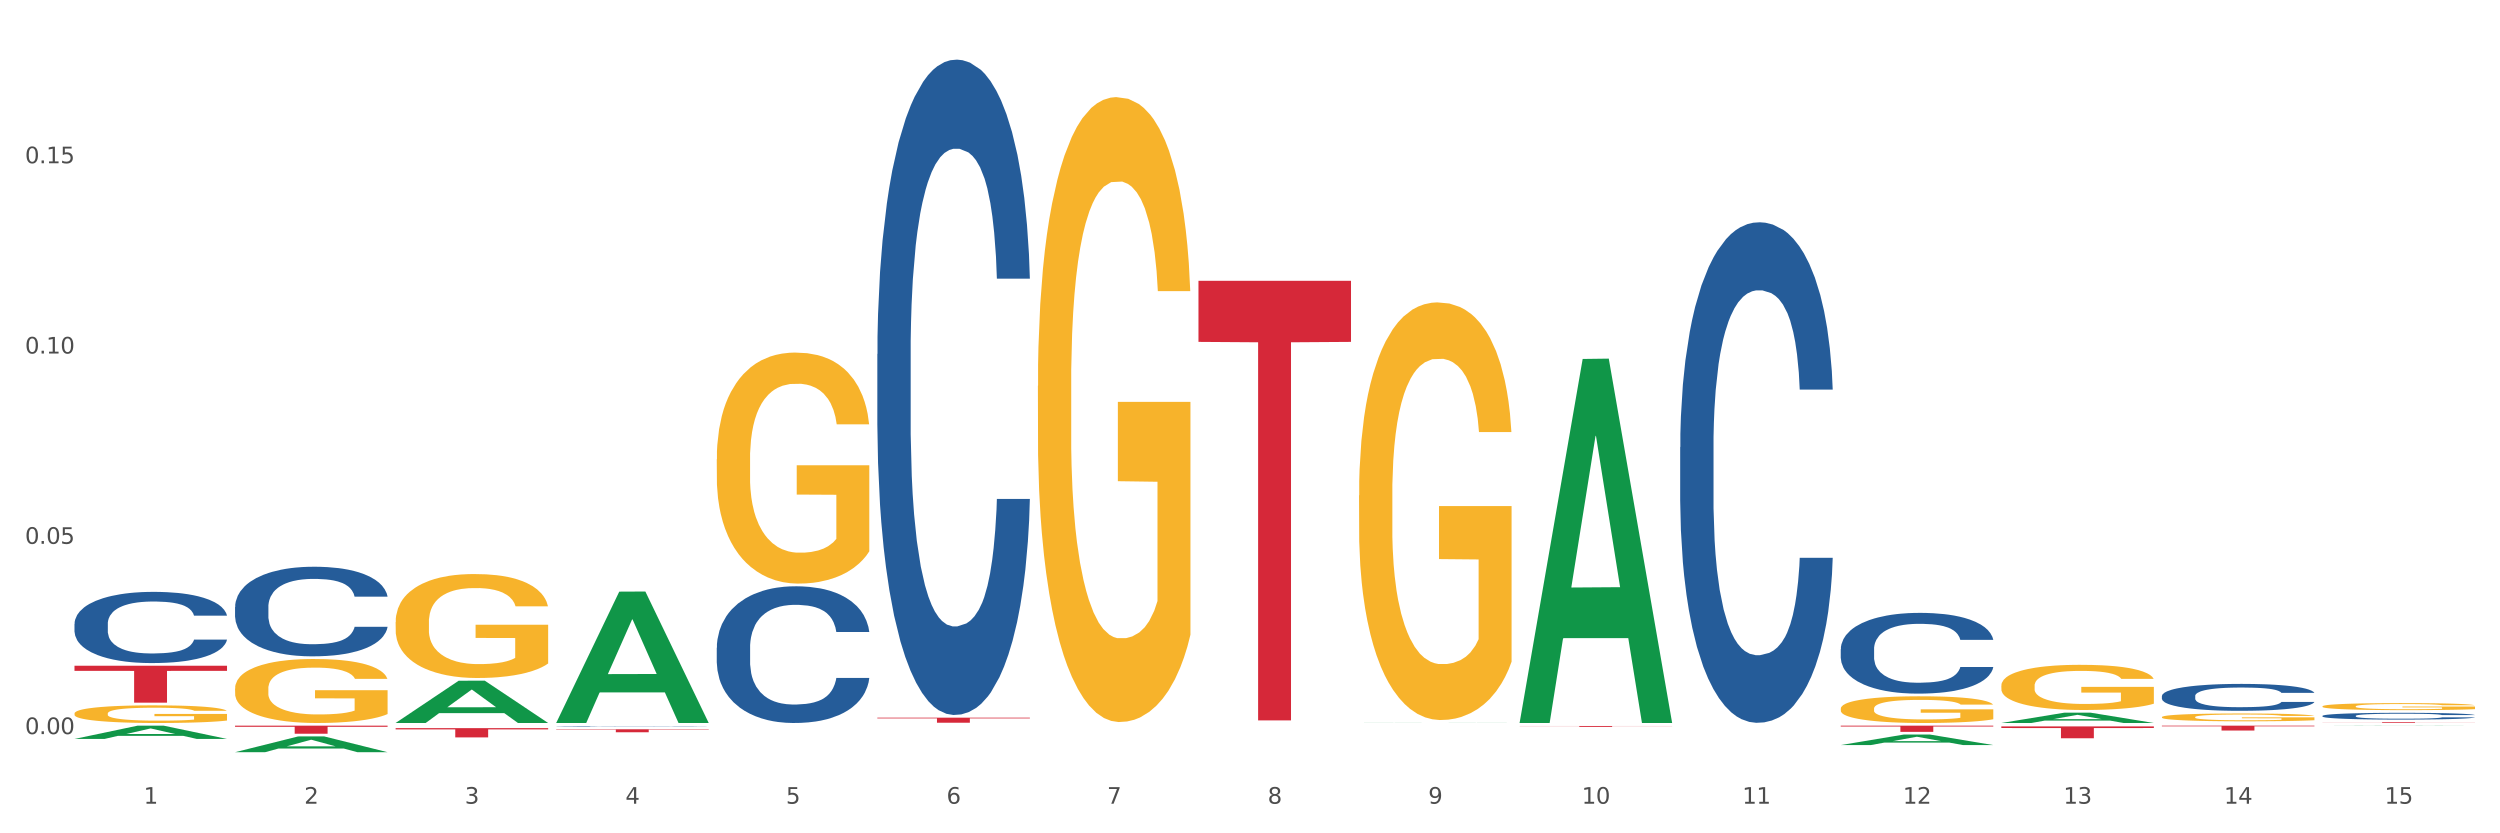 <?xml version="1.0" encoding="utf-8" standalone="no"?>
<!DOCTYPE svg PUBLIC "-//W3C//DTD SVG 1.1//EN"
  "http://www.w3.org/Graphics/SVG/1.1/DTD/svg11.dtd">
<svg xmlns:xlink="http://www.w3.org/1999/xlink" width="1080pt" height="360pt" viewBox="0 0 1080 360" xmlns="http://www.w3.org/2000/svg" version="1.1">
 <rect x="0" y="0" width="1080" height="360" fill="#333333" stroke="none"/>
 <defs>
  <style type="text/css">*{stroke-linejoin: round; stroke-linecap: butt}</style>
 </defs>
 <g id="figure_1">
  <g id="patch_1">
   <path d="M 0 360 
L 1080 360 
L 1080 0 
L 0 0 
z
" style="fill: #ffffff; stroke: #ffffff; stroke-linejoin: miter"/>
  </g>
  <g id="axes_1">
   <g id="matplotlib.axis_1">
    <g id="xtick_1">
     <g id="text_1">
      <!-- 1 -->
      <g style="fill: #4d4d4d" transform="translate(62.07 347.204) scale(0.096 -0.096)">
       <defs>
        <path id="DejaVuSans-31" d="M 794 531 
L 1825 531 
L 1825 4091 
L 703 3866 
L 703 4441 
L 1819 4666 
L 2450 4666 
L 2450 531 
L 3481 531 
L 3481 0 
L 794 0 
L 794 531 
z
" transform="scale(0.016)"/>
       </defs>
       <use xlink:href="#DejaVuSans-31"/>
      </g>
     </g>
    </g>
    <g id="xtick_2">
     <g id="text_2">
      <!-- 2 -->
      <g style="fill: #4d4d4d" transform="translate(131.436 347.204) scale(0.096 -0.096)">
       <defs>
        <path id="DejaVuSans-32" d="M 1228 531 
L 3431 531 
L 3431 0 
L 469 0 
L 469 531 
Q 828 903 1448 1529 
Q 2069 2156 2228 2338 
Q 2531 2678 2651 2914 
Q 2772 3150 2772 3378 
Q 2772 3750 2511 3984 
Q 2250 4219 1831 4219 
Q 1534 4219 1204 4116 
Q 875 4013 500 3803 
L 500 4441 
Q 881 4594 1212 4672 
Q 1544 4750 1819 4750 
Q 2544 4750 2975 4387 
Q 3406 4025 3406 3419 
Q 3406 3131 3298 2873 
Q 3191 2616 2906 2266 
Q 2828 2175 2409 1742 
Q 1991 1309 1228 531 
z
" transform="scale(0.016)"/>
       </defs>
       <use xlink:href="#DejaVuSans-32"/>
      </g>
     </g>
    </g>
    <g id="xtick_3">
     <g id="text_3">
      <!-- 3 -->
      <g style="fill: #4d4d4d" transform="translate(200.802 347.204) scale(0.096 -0.096)">
       <defs>
        <path id="DejaVuSans-33" d="M 2597 2516 
Q 3050 2419 3304 2112 
Q 3559 1806 3559 1356 
Q 3559 666 3084 287 
Q 2609 -91 1734 -91 
Q 1441 -91 1130 -33 
Q 819 25 488 141 
L 488 750 
Q 750 597 1062 519 
Q 1375 441 1716 441 
Q 2309 441 2620 675 
Q 2931 909 2931 1356 
Q 2931 1769 2642 2001 
Q 2353 2234 1838 2234 
L 1294 2234 
L 1294 2753 
L 1863 2753 
Q 2328 2753 2575 2939 
Q 2822 3125 2822 3475 
Q 2822 3834 2567 4026 
Q 2313 4219 1838 4219 
Q 1578 4219 1281 4162 
Q 984 4106 628 3988 
L 628 4550 
Q 988 4650 1302 4700 
Q 1616 4750 1894 4750 
Q 2613 4750 3031 4423 
Q 3450 4097 3450 3541 
Q 3450 3153 3228 2886 
Q 3006 2619 2597 2516 
z
" transform="scale(0.016)"/>
       </defs>
       <use xlink:href="#DejaVuSans-33"/>
      </g>
     </g>
    </g>
    <g id="xtick_4">
     <g id="text_4">
      <!-- 4 -->
      <g style="fill: #4d4d4d" transform="translate(270.169 347.204) scale(0.096 -0.096)">
       <defs>
        <path id="DejaVuSans-34" d="M 2419 4116 
L 825 1625 
L 2419 1625 
L 2419 4116 
z
M 2253 4666 
L 3047 4666 
L 3047 1625 
L 3713 1625 
L 3713 1100 
L 3047 1100 
L 3047 0 
L 2419 0 
L 2419 1100 
L 313 1100 
L 313 1709 
L 2253 4666 
z
" transform="scale(0.016)"/>
       </defs>
       <use xlink:href="#DejaVuSans-34"/>
      </g>
     </g>
    </g>
    <g id="xtick_5">
     <g id="text_5">
      <!-- 5 -->
      <g style="fill: #4d4d4d" transform="translate(339.535 347.204) scale(0.096 -0.096)">
       <defs>
        <path id="DejaVuSans-35" d="M 691 4666 
L 3169 4666 
L 3169 4134 
L 1269 4134 
L 1269 2991 
Q 1406 3038 1543 3061 
Q 1681 3084 1819 3084 
Q 2600 3084 3056 2656 
Q 3513 2228 3513 1497 
Q 3513 744 3044 326 
Q 2575 -91 1722 -91 
Q 1428 -91 1123 -41 
Q 819 9 494 109 
L 494 744 
Q 775 591 1075 516 
Q 1375 441 1709 441 
Q 2250 441 2565 725 
Q 2881 1009 2881 1497 
Q 2881 1984 2565 2268 
Q 2250 2553 1709 2553 
Q 1456 2553 1204 2497 
Q 953 2441 691 2322 
L 691 4666 
z
" transform="scale(0.016)"/>
       </defs>
       <use xlink:href="#DejaVuSans-35"/>
      </g>
     </g>
    </g>
    <g id="xtick_6">
     <g id="text_6">
      <!-- 6 -->
      <g style="fill: #4d4d4d" transform="translate(408.901 347.204) scale(0.096 -0.096)">
       <defs>
        <path id="DejaVuSans-36" d="M 2113 2584 
Q 1688 2584 1439 2293 
Q 1191 2003 1191 1497 
Q 1191 994 1439 701 
Q 1688 409 2113 409 
Q 2538 409 2786 701 
Q 3034 994 3034 1497 
Q 3034 2003 2786 2293 
Q 2538 2584 2113 2584 
z
M 3366 4563 
L 3366 3988 
Q 3128 4100 2886 4159 
Q 2644 4219 2406 4219 
Q 1781 4219 1451 3797 
Q 1122 3375 1075 2522 
Q 1259 2794 1537 2939 
Q 1816 3084 2150 3084 
Q 2853 3084 3261 2657 
Q 3669 2231 3669 1497 
Q 3669 778 3244 343 
Q 2819 -91 2113 -91 
Q 1303 -91 875 529 
Q 447 1150 447 2328 
Q 447 3434 972 4092 
Q 1497 4750 2381 4750 
Q 2619 4750 2861 4703 
Q 3103 4656 3366 4563 
z
" transform="scale(0.016)"/>
       </defs>
       <use xlink:href="#DejaVuSans-36"/>
      </g>
     </g>
    </g>
    <g id="xtick_7">
     <g id="text_7">
      <!-- 7 -->
      <g style="fill: #4d4d4d" transform="translate(478.267 347.204) scale(0.096 -0.096)">
       <defs>
        <path id="DejaVuSans-37" d="M 525 4666 
L 3525 4666 
L 3525 4397 
L 1831 0 
L 1172 0 
L 2766 4134 
L 525 4134 
L 525 4666 
z
" transform="scale(0.016)"/>
       </defs>
       <use xlink:href="#DejaVuSans-37"/>
      </g>
     </g>
    </g>
    <g id="xtick_8">
     <g id="text_8">
      <!-- 8 -->
      <g style="fill: #4d4d4d" transform="translate(547.634 347.204) scale(0.096 -0.096)">
       <defs>
        <path id="DejaVuSans-38" d="M 2034 2216 
Q 1584 2216 1326 1975 
Q 1069 1734 1069 1313 
Q 1069 891 1326 650 
Q 1584 409 2034 409 
Q 2484 409 2743 651 
Q 3003 894 3003 1313 
Q 3003 1734 2745 1975 
Q 2488 2216 2034 2216 
z
M 1403 2484 
Q 997 2584 770 2862 
Q 544 3141 544 3541 
Q 544 4100 942 4425 
Q 1341 4750 2034 4750 
Q 2731 4750 3128 4425 
Q 3525 4100 3525 3541 
Q 3525 3141 3298 2862 
Q 3072 2584 2669 2484 
Q 3125 2378 3379 2068 
Q 3634 1759 3634 1313 
Q 3634 634 3220 271 
Q 2806 -91 2034 -91 
Q 1263 -91 848 271 
Q 434 634 434 1313 
Q 434 1759 690 2068 
Q 947 2378 1403 2484 
z
M 1172 3481 
Q 1172 3119 1398 2916 
Q 1625 2713 2034 2713 
Q 2441 2713 2670 2916 
Q 2900 3119 2900 3481 
Q 2900 3844 2670 4047 
Q 2441 4250 2034 4250 
Q 1625 4250 1398 4047 
Q 1172 3844 1172 3481 
z
" transform="scale(0.016)"/>
       </defs>
       <use xlink:href="#DejaVuSans-38"/>
      </g>
     </g>
    </g>
    <g id="xtick_9">
     <g id="text_9">
      <!-- 9 -->
      <g style="fill: #4d4d4d" transform="translate(617 347.204) scale(0.096 -0.096)">
       <defs>
        <path id="DejaVuSans-39" d="M 703 97 
L 703 672 
Q 941 559 1184 500 
Q 1428 441 1663 441 
Q 2288 441 2617 861 
Q 2947 1281 2994 2138 
Q 2813 1869 2534 1725 
Q 2256 1581 1919 1581 
Q 1219 1581 811 2004 
Q 403 2428 403 3163 
Q 403 3881 828 4315 
Q 1253 4750 1959 4750 
Q 2769 4750 3195 4129 
Q 3622 3509 3622 2328 
Q 3622 1225 3098 567 
Q 2575 -91 1691 -91 
Q 1453 -91 1209 -44 
Q 966 3 703 97 
z
M 1959 2075 
Q 2384 2075 2632 2365 
Q 2881 2656 2881 3163 
Q 2881 3666 2632 3958 
Q 2384 4250 1959 4250 
Q 1534 4250 1286 3958 
Q 1038 3666 1038 3163 
Q 1038 2656 1286 2365 
Q 1534 2075 1959 2075 
z
" transform="scale(0.016)"/>
       </defs>
       <use xlink:href="#DejaVuSans-39"/>
      </g>
     </g>
    </g>
    <g id="xtick_10">
     <g id="text_10">
      <!-- 10 -->
      <g style="fill: #4d4d4d" transform="translate(683.312 347.204) scale(0.096 -0.096)">
       <defs>
        <path id="DejaVuSans-30" d="M 2034 4250 
Q 1547 4250 1301 3770 
Q 1056 3291 1056 2328 
Q 1056 1369 1301 889 
Q 1547 409 2034 409 
Q 2525 409 2770 889 
Q 3016 1369 3016 2328 
Q 3016 3291 2770 3770 
Q 2525 4250 2034 4250 
z
M 2034 4750 
Q 2819 4750 3233 4129 
Q 3647 3509 3647 2328 
Q 3647 1150 3233 529 
Q 2819 -91 2034 -91 
Q 1250 -91 836 529 
Q 422 1150 422 2328 
Q 422 3509 836 4129 
Q 1250 4750 2034 4750 
z
" transform="scale(0.016)"/>
       </defs>
       <use xlink:href="#DejaVuSans-31"/>
       <use xlink:href="#DejaVuSans-30" transform="translate(63.623 0)"/>
      </g>
     </g>
    </g>
    <g id="xtick_11">
     <g id="text_11">
      <!-- 11 -->
      <g style="fill: #4d4d4d" transform="translate(752.678 347.204) scale(0.096 -0.096)">
       <use xlink:href="#DejaVuSans-31"/>
       <use xlink:href="#DejaVuSans-31" transform="translate(63.623 0)"/>
      </g>
     </g>
    </g>
    <g id="xtick_12">
     <g id="text_12">
      <!-- 12 -->
      <g style="fill: #4d4d4d" transform="translate(822.044 347.204) scale(0.096 -0.096)">
       <use xlink:href="#DejaVuSans-31"/>
       <use xlink:href="#DejaVuSans-32" transform="translate(63.623 0)"/>
      </g>
     </g>
    </g>
    <g id="xtick_13">
     <g id="text_13">
      <!-- 13 -->
      <g style="fill: #4d4d4d" transform="translate(891.411 347.204) scale(0.096 -0.096)">
       <use xlink:href="#DejaVuSans-31"/>
       <use xlink:href="#DejaVuSans-33" transform="translate(63.623 0)"/>
      </g>
     </g>
    </g>
    <g id="xtick_14">
     <g id="text_14">
      <!-- 14 -->
      <g style="fill: #4d4d4d" transform="translate(960.777 347.204) scale(0.096 -0.096)">
       <use xlink:href="#DejaVuSans-31"/>
       <use xlink:href="#DejaVuSans-34" transform="translate(63.623 0)"/>
      </g>
     </g>
    </g>
    <g id="xtick_15">
     <g id="text_15">
      <!-- 15 -->
      <g style="fill: #4d4d4d" transform="translate(1030.143 347.204) scale(0.096 -0.096)">
       <use xlink:href="#DejaVuSans-31"/>
       <use xlink:href="#DejaVuSans-35" transform="translate(63.623 0)"/>
      </g>
     </g>
    </g>
    <g id="xtick_16"/>
    <g id="xtick_17"/>
    <g id="xtick_18"/>
    <g id="xtick_19"/>
    <g id="xtick_20"/>
    <g id="xtick_21"/>
    <g id="xtick_22"/>
    <g id="xtick_23"/>
    <g id="xtick_24"/>
    <g id="xtick_25"/>
    <g id="xtick_26"/>
    <g id="xtick_27"/>
    <g id="xtick_28"/>
    <g id="xtick_29"/>
   </g>
   <g id="matplotlib.axis_2">
    <g id="ytick_1">
     <g id="text_16">
      <!-- 0.00 -->
      <g style="fill: #4d4d4d" transform="translate(10.8 317.134) scale(0.096 -0.096)">
       <defs>
        <path id="DejaVuSans-2e" d="M 684 794 
L 1344 794 
L 1344 0 
L 684 0 
L 684 794 
z
" transform="scale(0.016)"/>
       </defs>
       <use xlink:href="#DejaVuSans-30"/>
       <use xlink:href="#DejaVuSans-2e" transform="translate(63.623 0)"/>
       <use xlink:href="#DejaVuSans-30" transform="translate(95.41 0)"/>
       <use xlink:href="#DejaVuSans-30" transform="translate(159.033 0)"/>
      </g>
     </g>
    </g>
    <g id="ytick_2">
     <g id="text_17">
      <!-- 0.05 -->
      <g style="fill: #4d4d4d" transform="translate(10.8 234.932) scale(0.096 -0.096)">
       <use xlink:href="#DejaVuSans-30"/>
       <use xlink:href="#DejaVuSans-2e" transform="translate(63.623 0)"/>
       <use xlink:href="#DejaVuSans-30" transform="translate(95.41 0)"/>
       <use xlink:href="#DejaVuSans-35" transform="translate(159.033 0)"/>
      </g>
     </g>
    </g>
    <g id="ytick_3">
     <g id="text_18">
      <!-- 0.10 -->
      <g style="fill: #4d4d4d" transform="translate(10.8 152.73) scale(0.096 -0.096)">
       <use xlink:href="#DejaVuSans-30"/>
       <use xlink:href="#DejaVuSans-2e" transform="translate(63.623 0)"/>
       <use xlink:href="#DejaVuSans-31" transform="translate(95.41 0)"/>
       <use xlink:href="#DejaVuSans-30" transform="translate(159.033 0)"/>
      </g>
     </g>
    </g>
    <g id="ytick_4">
     <g id="text_19">
      <!-- 0.15 -->
      <g style="fill: #4d4d4d" transform="translate(10.8 70.528) scale(0.096 -0.096)">
       <use xlink:href="#DejaVuSans-30"/>
       <use xlink:href="#DejaVuSans-2e" transform="translate(63.623 0)"/>
       <use xlink:href="#DejaVuSans-31" transform="translate(95.41 0)"/>
       <use xlink:href="#DejaVuSans-35" transform="translate(159.033 0)"/>
      </g>
     </g>
    </g>
    <g id="ytick_5"/>
    <g id="ytick_6"/>
    <g id="ytick_7"/>
    <g id="ytick_8"/>
   </g>
   <g id="PolyCollection_1">
    <path d="M 32.175 319.212 
L 32.243 319.207 
L 59.417 313.492 
L 70.695 313.487 
L 98.073 319.223 
L 85.029 319.223 
L 79.119 317.887 
L 51.061 317.887 
L 50.857 317.909 
L 45.151 319.223 
L 32.175 319.223 
L 32.175 319.212 
L 54.594 317.09 
L 75.586 317.085 
L 65.192 314.709 
L 65.056 314.699 
L 64.92 314.715 
L 54.526 317.085 
L 54.594 317.09 
L 32.175 319.212 
z
" clip-path="url(#pb64f0b292c)" style="fill: #109648"/>
    <path d="M 170.907 312.301 
L 170.975 312.284 
L 198.15 294.068 
L 209.427 294.051 
L 236.805 312.336 
L 223.762 312.336 
L 217.851 308.078 
L 189.794 308.078 
L 189.59 308.147 
L 183.883 312.336 
L 170.907 312.336 
L 170.907 312.301 
L 193.326 305.537 
L 214.319 305.52 
L 203.924 297.948 
L 203.788 297.914 
L 203.653 297.965 
L 193.258 305.52 
L 193.326 305.537 
L 170.907 312.301 
z
" clip-path="url(#pb64f0b292c)" style="fill: #109648"/>
    <path d="M 240.274 312.229 
L 240.342 312.176 
L 267.516 255.588 
L 278.793 255.535 
L 306.172 312.336 
L 293.128 312.336 
L 287.217 299.109 
L 259.16 299.109 
L 258.956 299.322 
L 253.249 312.336 
L 240.274 312.336 
L 240.274 312.229 
L 262.693 291.215 
L 283.685 291.162 
L 273.291 267.642 
L 273.155 267.535 
L 273.019 267.695 
L 262.625 291.162 
L 262.693 291.215 
L 240.274 312.229 
z
" clip-path="url(#pb64f0b292c)" style="fill: #109648"/>
    <path d="M 587.105 312.268 
L 587.173 312.268 
L 614.347 312.209 
L 625.624 312.209 
L 653.003 312.268 
L 639.959 312.268 
L 634.049 312.255 
L 605.991 312.255 
L 605.787 312.255 
L 600.081 312.268 
L 587.105 312.268 
L 587.105 312.268 
L 609.524 312.246 
L 630.516 312.246 
L 620.122 312.222 
L 619.986 312.222 
L 619.85 312.222 
L 609.456 312.246 
L 609.524 312.246 
L 587.105 312.268 
z
" clip-path="url(#pb64f0b292c)" style="fill: #109648"/>
    <path d="M 795.203 321.864 
L 795.271 321.86 
L 822.446 317.325 
L 833.723 317.321 
L 861.101 321.873 
L 848.058 321.873 
L 842.147 320.813 
L 814.09 320.813 
L 813.886 320.83 
L 808.179 321.873 
L 795.203 321.873 
L 795.203 321.864 
L 817.622 320.18 
L 838.615 320.176 
L 828.22 318.291 
L 828.084 318.283 
L 827.949 318.296 
L 817.554 320.176 
L 817.622 320.18 
L 795.203 321.864 
z
" clip-path="url(#pb64f0b292c)" style="fill: #109648"/>
    <path d="M 864.57 313.796 
L 930.468 313.796 
L 930.468 314.51 
L 904.546 314.515 
L 904.546 318.935 
L 890.335 318.935 
L 890.335 314.515 
L 864.57 314.51 
L 864.57 313.801 
L 864.57 313.796 
z
" clip-path="url(#pb64f0b292c)" style="fill: #d62839"/>
    <path d="M 1003.302 312.018 
L 1069.2 312.018 
L 1069.2 312.062 
L 1043.278 312.062 
L 1043.278 312.336 
L 1029.068 312.336 
L 1029.068 312.062 
L 1003.302 312.062 
L 1003.302 312.018 
L 1003.302 312.018 
z
" clip-path="url(#pb64f0b292c)" style="fill: #d62839"/>
    <path d="M 933.936 313.487 
L 999.834 313.487 
L 999.834 313.778 
L 973.912 313.78 
L 973.912 315.58 
L 959.702 315.58 
L 959.702 313.78 
L 933.936 313.778 
L 933.936 313.489 
L 933.936 313.487 
z
" clip-path="url(#pb64f0b292c)" style="fill: #d62839"/>
    <path d="M 517.739 121.301 
L 583.636 121.301 
L 583.636 147.693 
L 557.715 147.871 
L 557.715 311.219 
L 543.504 311.219 
L 543.504 147.871 
L 517.739 147.693 
L 517.739 121.479 
L 517.739 121.301 
z
" clip-path="url(#pb64f0b292c)" style="fill: #d62839"/>
    <path d="M 656.471 313.626 
L 722.369 313.626 
L 722.369 313.679 
L 696.447 313.68 
L 696.447 314.01 
L 682.237 314.01 
L 682.237 313.68 
L 656.471 313.679 
L 656.471 313.626 
L 656.471 313.626 
z
" clip-path="url(#pb64f0b292c)" style="fill: #d62839"/>
    <path d="M 795.203 313.487 
L 861.101 313.487 
L 861.101 313.86 
L 835.179 313.862 
L 835.179 316.17 
L 820.969 316.17 
L 820.969 313.862 
L 795.203 313.86 
L 795.203 313.489 
L 795.203 313.487 
z
" clip-path="url(#pb64f0b292c)" style="fill: #d62839"/>
    <path d="M 379.006 310.03 
L 444.904 310.03 
L 444.904 310.334 
L 418.982 310.336 
L 418.982 312.217 
L 404.772 312.217 
L 404.772 310.336 
L 379.006 310.334 
L 379.006 310.033 
L 379.006 310.03 
z
" clip-path="url(#pb64f0b292c)" style="fill: #d62839"/>
    <path d="M 101.541 313.487 
L 167.439 313.487 
L 167.439 313.973 
L 141.517 313.976 
L 141.517 316.983 
L 127.307 316.983 
L 127.307 313.976 
L 101.541 313.973 
L 101.541 313.49 
L 101.541 313.487 
z
" clip-path="url(#pb64f0b292c)" style="fill: #d62839"/>
    <path d="M 1003.302 313.576 
L 1003.37 313.576 
L 1030.544 313.487 
L 1041.822 313.487 
L 1069.2 313.576 
L 1056.156 313.576 
L 1050.246 313.555 
L 1022.188 313.555 
L 1021.984 313.556 
L 1016.278 313.576 
L 1003.302 313.576 
L 1003.302 313.576 
L 1025.721 313.543 
L 1046.713 313.543 
L 1036.319 313.506 
L 1036.183 313.506 
L 1036.047 313.506 
L 1025.653 313.543 
L 1025.721 313.543 
L 1003.302 313.576 
z
" clip-path="url(#pb64f0b292c)" style="fill: #109648"/>
    <path d="M 656.471 312.04 
L 656.539 311.892 
L 683.713 155.071 
L 694.991 154.923 
L 722.369 312.336 
L 709.325 312.336 
L 703.415 275.68 
L 675.357 275.68 
L 675.153 276.271 
L 669.447 312.336 
L 656.471 312.336 
L 656.471 312.04 
L 678.89 253.805 
L 699.882 253.657 
L 689.488 188.475 
L 689.352 188.179 
L 689.216 188.623 
L 678.822 253.657 
L 678.89 253.805 
L 656.471 312.04 
z
" clip-path="url(#pb64f0b292c)" style="fill: #109648"/>
    <path d="M 864.57 312.327 
L 864.638 312.323 
L 891.812 307.874 
L 903.089 307.87 
L 930.468 312.336 
L 917.424 312.336 
L 911.513 311.296 
L 883.456 311.296 
L 883.252 311.313 
L 877.545 312.336 
L 864.57 312.336 
L 864.57 312.327 
L 886.989 310.675 
L 907.981 310.671 
L 897.587 308.822 
L 897.451 308.814 
L 897.315 308.826 
L 886.921 310.671 
L 886.989 310.675 
L 864.57 312.327 
z
" clip-path="url(#pb64f0b292c)" style="fill: #109648"/>
    <path d="M 101.541 324.937 
L 101.609 324.93 
L 128.784 318.14 
L 140.061 318.134 
L 167.439 324.95 
L 154.395 324.95 
L 148.485 323.362 
L 120.427 323.362 
L 120.224 323.388 
L 114.517 324.95 
L 101.541 324.95 
L 101.541 324.937 
L 123.96 322.415 
L 144.952 322.409 
L 134.558 319.586 
L 134.422 319.574 
L 134.286 319.593 
L 123.892 322.409 
L 123.96 322.415 
L 101.541 324.937 
z
" clip-path="url(#pb64f0b292c)" style="fill: #109648"/>
    <path d="M 170.907 314.542 
L 236.805 314.542 
L 236.805 315.1 
L 210.883 315.104 
L 210.883 318.557 
L 196.673 318.557 
L 196.673 315.104 
L 170.907 315.1 
L 170.907 314.546 
L 170.907 314.542 
z
" clip-path="url(#pb64f0b292c)" style="fill: #d62839"/>
    <path d="M 240.274 315.035 
L 306.172 315.035 
L 306.172 315.217 
L 280.25 315.218 
L 280.25 316.342 
L 266.039 316.342 
L 266.039 315.218 
L 240.274 315.217 
L 240.274 315.037 
L 240.274 315.035 
z
" clip-path="url(#pb64f0b292c)" style="fill: #d62839"/>
    <path d="M 32.175 287.597 
L 98.073 287.597 
L 98.073 289.815 
L 72.151 289.83 
L 72.151 303.56 
L 57.941 303.56 
L 57.941 289.83 
L 32.175 289.815 
L 32.175 287.612 
L 32.175 287.597 
z
" clip-path="url(#pb64f0b292c)" style="fill: #d62839"/>
    <path d="M 864.57 296.221 
L 864.647 296.203 
L 864.647 295.562 
L 864.803 295.009 
L 865.581 293.672 
L 866.748 292.567 
L 867.604 291.979 
L 868.46 291.498 
L 869.471 291.017 
L 870.716 290.518 
L 872.972 289.787 
L 874.373 289.413 
L 876.084 289.02 
L 879.196 288.45 
L 881.453 288.129 
L 883.787 287.862 
L 887.599 287.541 
L 890.089 287.399 
L 892.734 287.292 
L 895.924 287.22 
L 898.336 287.202 
L 903.626 287.256 
L 908.139 287.416 
L 910.317 287.541 
L 913.118 287.755 
L 914.596 287.898 
L 917.008 288.183 
L 919.498 288.557 
L 921.209 288.878 
L 923.777 289.484 
L 925.722 290.09 
L 927.511 290.839 
L 928.445 291.355 
L 929.145 291.837 
L 929.767 292.389 
L 930.39 293.263 
L 916.385 293.263 
L 915.841 292.639 
L 914.985 292.051 
L 913.74 291.48 
L 912.651 291.124 
L 910.784 290.678 
L 909.072 290.393 
L 907.283 290.179 
L 905.104 290.001 
L 903.393 289.912 
L 900.981 289.84 
L 896.235 289.858 
L 893.045 290.001 
L 890.867 290.179 
L 889.466 290.339 
L 888.221 290.518 
L 886.821 290.767 
L 885.187 291.142 
L 884.02 291.48 
L 882.853 291.908 
L 881.919 292.336 
L 881.064 292.835 
L 880.363 293.369 
L 879.819 293.922 
L 879.352 294.599 
L 878.963 295.722 
L 878.963 298.164 
L 879.119 298.717 
L 879.508 299.447 
L 879.974 300 
L 880.752 300.659 
L 881.453 301.105 
L 882.775 301.747 
L 884.253 302.281 
L 885.42 302.62 
L 886.587 302.905 
L 888.61 303.297 
L 890.867 303.618 
L 892.812 303.814 
L 895.457 303.992 
L 897.246 304.064 
L 898.802 304.099 
L 902.615 304.099 
L 905.338 304.046 
L 908.372 303.921 
L 910.706 303.761 
L 912.651 303.565 
L 914.829 303.244 
L 916.23 302.941 
L 916.23 299.216 
L 899.114 299.198 
L 899.114 296.72 
L 930.468 296.72 
L 930.468 303.992 
L 929.145 304.367 
L 927.667 304.705 
L 926.111 305.008 
L 923.777 305.383 
L 920.976 305.739 
L 918.486 305.989 
L 915.841 306.202 
L 912.729 306.399 
L 908.683 306.577 
L 906.193 306.648 
L 903.081 306.702 
L 899.425 306.719 
L 896.235 306.684 
L 893.123 306.595 
L 889.855 306.434 
L 886.665 306.202 
L 884.253 305.971 
L 881.842 305.686 
L 879.274 305.311 
L 877.251 304.955 
L 875.695 304.634 
L 873.984 304.224 
L 872.116 303.689 
L 870.716 303.208 
L 869.471 302.709 
L 868.149 302.067 
L 867.215 301.515 
L 866.281 300.82 
L 865.737 300.303 
L 865.114 299.501 
L 864.647 298.378 
L 864.57 296.221 
z
" clip-path="url(#pb64f0b292c)" style="fill: #f7b32b"/>
    <path d="M 795.203 306.13 
L 795.281 306.119 
L 795.281 305.74 
L 795.437 305.414 
L 796.215 304.623 
L 797.382 303.97 
L 798.238 303.622 
L 799.094 303.338 
L 800.105 303.053 
L 801.35 302.758 
L 803.606 302.326 
L 805.006 302.105 
L 806.718 301.873 
L 809.83 301.536 
L 812.086 301.347 
L 814.42 301.189 
L 818.233 300.999 
L 820.722 300.915 
L 823.368 300.851 
L 826.557 300.809 
L 828.969 300.799 
L 834.26 300.83 
L 838.772 300.925 
L 840.951 300.999 
L 843.752 301.125 
L 845.23 301.21 
L 847.642 301.378 
L 850.131 301.599 
L 851.843 301.789 
L 854.41 302.147 
L 856.355 302.506 
L 858.145 302.948 
L 859.078 303.254 
L 859.779 303.538 
L 860.401 303.865 
L 861.024 304.381 
L 847.019 304.381 
L 846.475 304.012 
L 845.619 303.665 
L 844.374 303.327 
L 843.285 303.117 
L 841.418 302.853 
L 839.706 302.685 
L 837.916 302.558 
L 835.738 302.453 
L 834.026 302.4 
L 831.615 302.358 
L 826.869 302.369 
L 823.679 302.453 
L 821.5 302.558 
L 820.1 302.653 
L 818.855 302.758 
L 817.455 302.906 
L 815.821 303.127 
L 814.654 303.327 
L 813.487 303.58 
L 812.553 303.833 
L 811.697 304.128 
L 810.997 304.444 
L 810.453 304.771 
L 809.986 305.171 
L 809.597 305.835 
L 809.597 307.278 
L 809.752 307.605 
L 810.141 308.037 
L 810.608 308.364 
L 811.386 308.753 
L 812.086 309.017 
L 813.409 309.396 
L 814.887 309.712 
L 816.054 309.912 
L 817.221 310.081 
L 819.244 310.313 
L 821.5 310.502 
L 823.445 310.618 
L 826.091 310.724 
L 827.88 310.766 
L 829.436 310.787 
L 833.248 310.787 
L 835.971 310.755 
L 839.006 310.682 
L 841.34 310.587 
L 843.285 310.471 
L 845.463 310.281 
L 846.864 310.102 
L 846.864 307.9 
L 829.747 307.89 
L 829.747 306.425 
L 861.101 306.425 
L 861.101 310.724 
L 859.779 310.945 
L 858.3 311.145 
L 856.744 311.324 
L 854.41 311.546 
L 851.61 311.756 
L 849.12 311.904 
L 846.475 312.03 
L 843.363 312.146 
L 839.317 312.251 
L 836.827 312.294 
L 833.715 312.325 
L 830.059 312.336 
L 826.869 312.315 
L 823.757 312.262 
L 820.489 312.167 
L 817.299 312.03 
L 814.887 311.893 
L 812.475 311.725 
L 809.908 311.503 
L 807.885 311.293 
L 806.329 311.103 
L 804.617 310.861 
L 802.75 310.545 
L 801.35 310.26 
L 800.105 309.965 
L 798.782 309.586 
L 797.849 309.259 
L 796.915 308.848 
L 796.37 308.543 
L 795.748 308.069 
L 795.281 307.405 
L 795.203 306.13 
z
" clip-path="url(#pb64f0b292c)" style="fill: #f7b32b"/>
    <path d="M 587.105 214.004 
L 587.183 213.839 
L 587.183 207.907 
L 587.338 202.799 
L 588.116 190.44 
L 589.283 180.224 
L 590.139 174.786 
L 590.995 170.337 
L 592.006 165.888 
L 593.251 161.274 
L 595.507 154.518 
L 596.908 151.058 
L 598.619 147.433 
L 601.731 142.16 
L 603.988 139.194 
L 606.322 136.722 
L 610.134 133.756 
L 612.624 132.438 
L 615.269 131.449 
L 618.459 130.79 
L 620.871 130.626 
L 626.161 131.12 
L 630.674 132.603 
L 632.852 133.756 
L 635.653 135.734 
L 637.131 137.052 
L 639.543 139.688 
L 642.033 143.149 
L 643.744 146.115 
L 646.312 151.717 
L 648.257 157.32 
L 650.046 164.24 
L 650.98 169.019 
L 651.68 173.468 
L 652.302 178.576 
L 652.925 186.65 
L 638.921 186.65 
L 638.376 180.883 
L 637.52 175.445 
L 636.275 170.172 
L 635.186 166.877 
L 633.319 162.757 
L 631.607 160.121 
L 629.818 158.144 
L 627.639 156.496 
L 625.928 155.672 
L 623.516 155.013 
L 618.77 155.178 
L 615.58 156.496 
L 613.402 158.144 
L 612.001 159.627 
L 610.756 161.274 
L 609.356 163.581 
L 607.722 167.042 
L 606.555 170.172 
L 605.388 174.127 
L 604.455 178.082 
L 603.599 182.696 
L 602.898 187.639 
L 602.354 192.747 
L 601.887 199.009 
L 601.498 209.39 
L 601.498 231.964 
L 601.654 237.073 
L 602.043 243.829 
L 602.509 248.937 
L 603.287 255.033 
L 603.988 259.153 
L 605.31 265.085 
L 606.789 270.028 
L 607.956 273.159 
L 609.123 275.796 
L 611.145 279.421 
L 613.402 282.387 
L 615.347 284.199 
L 617.992 285.847 
L 619.781 286.506 
L 621.337 286.836 
L 625.15 286.836 
L 627.873 286.341 
L 630.907 285.188 
L 633.241 283.705 
L 635.186 281.892 
L 637.365 278.926 
L 638.765 276.125 
L 638.765 241.686 
L 621.649 241.522 
L 621.649 218.617 
L 653.003 218.617 
L 653.003 285.847 
L 651.68 289.307 
L 650.202 292.438 
L 648.646 295.239 
L 646.312 298.7 
L 643.511 301.995 
L 641.021 304.302 
L 638.376 306.28 
L 635.264 308.092 
L 631.218 309.74 
L 628.729 310.399 
L 625.617 310.893 
L 621.96 311.058 
L 618.77 310.729 
L 615.658 309.905 
L 612.39 308.422 
L 609.2 306.28 
L 606.789 304.138 
L 604.377 301.501 
L 601.809 298.041 
L 599.786 294.745 
L 598.23 291.779 
L 596.519 287.989 
L 594.652 283.046 
L 593.251 278.597 
L 592.006 273.983 
L 590.684 268.051 
L 589.75 262.943 
L 588.816 256.516 
L 588.272 251.738 
L 587.649 244.323 
L 587.183 233.942 
L 587.105 214.004 
z
" clip-path="url(#pb64f0b292c)" style="fill: #f7b32b"/>
    <path d="M 448.372 166.701 
L 448.45 166.454 
L 448.45 157.578 
L 448.606 149.935 
L 449.384 131.443 
L 450.551 116.156 
L 451.407 108.02 
L 452.262 101.363 
L 453.274 94.706 
L 454.519 87.802 
L 456.775 77.693 
L 458.175 72.515 
L 459.887 67.091 
L 462.999 59.201 
L 465.255 54.763 
L 467.589 51.065 
L 471.402 46.627 
L 473.891 44.654 
L 476.536 43.175 
L 479.726 42.189 
L 482.138 41.942 
L 487.429 42.682 
L 491.941 44.901 
L 494.12 46.627 
L 496.92 49.585 
L 498.399 51.558 
L 500.811 55.503 
L 503.3 60.681 
L 505.012 65.119 
L 507.579 73.502 
L 509.524 81.885 
L 511.314 92.24 
L 512.247 99.39 
L 512.948 106.047 
L 513.57 113.691 
L 514.192 125.772 
L 500.188 125.772 
L 499.644 117.143 
L 498.788 109.006 
L 497.543 101.116 
L 496.454 96.185 
L 494.586 90.021 
L 492.875 86.076 
L 491.085 83.117 
L 488.907 80.652 
L 487.195 79.419 
L 484.783 78.433 
L 480.038 78.679 
L 476.848 80.652 
L 474.669 83.117 
L 473.269 85.337 
L 472.024 87.802 
L 470.624 91.254 
L 468.99 96.432 
L 467.823 101.116 
L 466.656 107.034 
L 465.722 112.951 
L 464.866 119.855 
L 464.166 127.251 
L 463.621 134.895 
L 463.155 144.264 
L 462.766 159.797 
L 462.766 193.576 
L 462.921 201.219 
L 463.31 211.328 
L 463.777 218.971 
L 464.555 228.094 
L 465.255 234.258 
L 466.578 243.134 
L 468.056 250.531 
L 469.223 255.216 
L 470.39 259.16 
L 472.413 264.585 
L 474.669 269.023 
L 476.614 271.735 
L 479.26 274.201 
L 481.049 275.187 
L 482.605 275.68 
L 486.417 275.68 
L 489.14 274.94 
L 492.175 273.214 
L 494.509 270.995 
L 496.454 268.283 
L 498.632 263.845 
L 500.033 259.654 
L 500.033 208.123 
L 482.916 207.876 
L 482.916 173.605 
L 514.27 173.605 
L 514.27 274.201 
L 512.948 279.378 
L 511.469 284.063 
L 509.913 288.254 
L 507.579 293.432 
L 504.778 298.363 
L 502.289 301.815 
L 499.644 304.774 
L 496.531 307.486 
L 492.486 309.952 
L 489.996 310.938 
L 486.884 311.677 
L 483.227 311.924 
L 480.038 311.431 
L 476.925 310.198 
L 473.658 307.979 
L 470.468 304.774 
L 468.056 301.569 
L 465.644 297.624 
L 463.077 292.446 
L 461.054 287.515 
L 459.498 283.077 
L 457.786 277.406 
L 455.919 270.009 
L 454.519 263.352 
L 453.274 256.448 
L 451.951 247.572 
L 451.018 239.929 
L 450.084 230.313 
L 449.539 223.163 
L 448.917 212.068 
L 448.45 196.535 
L 448.372 166.701 
z
" clip-path="url(#pb64f0b292c)" style="fill: #f7b32b"/>
    <path d="M 32.175 308.234 
L 32.253 308.227 
L 32.253 307.977 
L 32.408 307.761 
L 33.186 307.238 
L 34.353 306.807 
L 35.209 306.577 
L 36.065 306.389 
L 37.076 306.201 
L 38.321 306.006 
L 40.578 305.72 
L 41.978 305.574 
L 43.69 305.421 
L 46.802 305.198 
L 49.058 305.073 
L 51.392 304.968 
L 55.204 304.843 
L 57.694 304.787 
L 60.339 304.746 
L 63.529 304.718 
L 65.941 304.711 
L 71.231 304.732 
L 75.744 304.794 
L 77.922 304.843 
L 80.723 304.927 
L 82.201 304.982 
L 84.613 305.094 
L 87.103 305.24 
L 88.815 305.365 
L 91.382 305.602 
L 93.327 305.839 
L 95.116 306.131 
L 96.05 306.333 
L 96.75 306.521 
L 97.373 306.737 
L 97.995 307.078 
L 83.991 307.078 
L 83.446 306.835 
L 82.59 306.605 
L 81.346 306.382 
L 80.256 306.243 
L 78.389 306.069 
L 76.677 305.957 
L 74.888 305.874 
L 72.71 305.804 
L 70.998 305.769 
L 68.586 305.741 
L 63.84 305.748 
L 60.65 305.804 
L 58.472 305.874 
L 57.071 305.936 
L 55.827 306.006 
L 54.426 306.103 
L 52.792 306.25 
L 51.625 306.382 
L 50.458 306.549 
L 49.525 306.716 
L 48.669 306.911 
L 47.969 307.12 
L 47.424 307.336 
L 46.957 307.601 
L 46.568 308.039 
L 46.568 308.993 
L 46.724 309.209 
L 47.113 309.495 
L 47.58 309.711 
L 48.358 309.968 
L 49.058 310.142 
L 50.381 310.393 
L 51.859 310.602 
L 53.026 310.734 
L 54.193 310.846 
L 56.216 310.999 
L 58.472 311.124 
L 60.417 311.201 
L 63.062 311.27 
L 64.852 311.298 
L 66.408 311.312 
L 70.22 311.312 
L 72.943 311.291 
L 75.977 311.242 
L 78.311 311.18 
L 80.256 311.103 
L 82.435 310.978 
L 83.835 310.859 
L 83.835 309.404 
L 66.719 309.397 
L 66.719 308.429 
L 98.073 308.429 
L 98.073 311.27 
L 96.75 311.417 
L 95.272 311.549 
L 93.716 311.667 
L 91.382 311.813 
L 88.581 311.953 
L 86.091 312.05 
L 83.446 312.134 
L 80.334 312.21 
L 76.288 312.28 
L 73.799 312.308 
L 70.687 312.329 
L 67.03 312.336 
L 63.84 312.322 
L 60.728 312.287 
L 57.461 312.224 
L 54.271 312.134 
L 51.859 312.043 
L 49.447 311.932 
L 46.879 311.786 
L 44.857 311.646 
L 43.301 311.521 
L 41.589 311.361 
L 39.722 311.152 
L 38.321 310.964 
L 37.076 310.769 
L 35.754 310.518 
L 34.82 310.302 
L 33.887 310.031 
L 33.342 309.829 
L 32.72 309.516 
L 32.253 309.077 
L 32.175 308.234 
z
" clip-path="url(#pb64f0b292c)" style="fill: #f7b32b"/>
    <path d="M 101.541 297.466 
L 101.619 297.44 
L 101.619 296.532 
L 101.775 295.749 
L 102.553 293.855 
L 103.72 292.29 
L 104.575 291.457 
L 105.431 290.775 
L 106.443 290.094 
L 107.688 289.387 
L 109.944 288.352 
L 111.344 287.822 
L 113.056 287.266 
L 116.168 286.458 
L 118.424 286.004 
L 120.758 285.625 
L 124.57 285.171 
L 127.06 284.969 
L 129.705 284.817 
L 132.895 284.716 
L 135.307 284.691 
L 140.598 284.767 
L 145.11 284.994 
L 147.289 285.171 
L 150.089 285.474 
L 151.568 285.676 
L 153.979 286.08 
L 156.469 286.61 
L 158.181 287.064 
L 160.748 287.923 
L 162.693 288.781 
L 164.483 289.841 
L 165.416 290.573 
L 166.117 291.255 
L 166.739 292.038 
L 167.361 293.275 
L 153.357 293.275 
L 152.812 292.391 
L 151.957 291.558 
L 150.712 290.75 
L 149.623 290.245 
L 147.755 289.614 
L 146.044 289.21 
L 144.254 288.907 
L 142.076 288.655 
L 140.364 288.528 
L 137.952 288.427 
L 133.206 288.453 
L 130.017 288.655 
L 127.838 288.907 
L 126.438 289.134 
L 125.193 289.387 
L 123.792 289.74 
L 122.159 290.27 
L 120.992 290.75 
L 119.825 291.356 
L 118.891 291.962 
L 118.035 292.669 
L 117.335 293.426 
L 116.79 294.209 
L 116.324 295.168 
L 115.935 296.759 
L 115.935 300.218 
L 116.09 301 
L 116.479 302.035 
L 116.946 302.818 
L 117.724 303.752 
L 118.424 304.383 
L 119.747 305.292 
L 121.225 306.049 
L 122.392 306.529 
L 123.559 306.933 
L 125.582 307.488 
L 127.838 307.943 
L 129.783 308.221 
L 132.428 308.473 
L 134.218 308.574 
L 135.774 308.625 
L 139.586 308.625 
L 142.309 308.549 
L 145.343 308.372 
L 147.678 308.145 
L 149.623 307.867 
L 151.801 307.413 
L 153.201 306.984 
L 153.201 301.707 
L 136.085 301.682 
L 136.085 298.173 
L 167.439 298.173 
L 167.439 308.473 
L 166.117 309.003 
L 164.638 309.483 
L 163.082 309.912 
L 160.748 310.442 
L 157.947 310.947 
L 155.458 311.301 
L 152.812 311.604 
L 149.7 311.881 
L 145.655 312.134 
L 143.165 312.235 
L 140.053 312.311 
L 136.396 312.336 
L 133.206 312.285 
L 130.094 312.159 
L 126.827 311.932 
L 123.637 311.604 
L 121.225 311.275 
L 118.813 310.871 
L 116.246 310.341 
L 114.223 309.836 
L 112.667 309.382 
L 110.955 308.801 
L 109.088 308.044 
L 107.688 307.362 
L 106.443 306.655 
L 105.12 305.746 
L 104.186 304.964 
L 103.253 303.979 
L 102.708 303.247 
L 102.086 302.111 
L 101.619 300.52 
L 101.541 297.466 
z
" clip-path="url(#pb64f0b292c)" style="fill: #f7b32b"/>
    <path d="M 1003.302 305.144 
L 1003.38 305.141 
L 1003.38 305.041 
L 1003.535 304.955 
L 1004.314 304.747 
L 1005.481 304.575 
L 1006.336 304.483 
L 1007.192 304.408 
L 1008.204 304.333 
L 1009.448 304.255 
L 1011.705 304.141 
L 1013.105 304.083 
L 1014.817 304.022 
L 1017.929 303.933 
L 1020.185 303.883 
L 1022.519 303.842 
L 1026.331 303.792 
L 1028.821 303.769 
L 1031.466 303.753 
L 1034.656 303.742 
L 1037.068 303.739 
L 1042.358 303.747 
L 1046.871 303.772 
L 1049.049 303.792 
L 1051.85 303.825 
L 1053.328 303.847 
L 1055.74 303.892 
L 1058.23 303.95 
L 1059.942 304 
L 1062.509 304.094 
L 1064.454 304.189 
L 1066.244 304.305 
L 1067.177 304.386 
L 1067.877 304.461 
L 1068.5 304.547 
L 1069.122 304.683 
L 1055.118 304.683 
L 1054.573 304.586 
L 1053.717 304.494 
L 1052.473 304.405 
L 1051.383 304.35 
L 1049.516 304.28 
L 1047.805 304.236 
L 1046.015 304.203 
L 1043.837 304.175 
L 1042.125 304.161 
L 1039.713 304.15 
L 1034.967 304.153 
L 1031.777 304.175 
L 1029.599 304.203 
L 1028.199 304.228 
L 1026.954 304.255 
L 1025.553 304.294 
L 1023.919 304.353 
L 1022.752 304.405 
L 1021.585 304.472 
L 1020.652 304.539 
L 1019.796 304.616 
L 1019.096 304.7 
L 1018.551 304.786 
L 1018.084 304.891 
L 1017.695 305.066 
L 1017.695 305.447 
L 1017.851 305.533 
L 1018.24 305.647 
L 1018.707 305.733 
L 1019.485 305.836 
L 1020.185 305.905 
L 1021.508 306.005 
L 1022.986 306.088 
L 1024.153 306.141 
L 1025.32 306.186 
L 1027.343 306.247 
L 1029.599 306.297 
L 1031.544 306.327 
L 1034.189 306.355 
L 1035.979 306.366 
L 1037.535 306.372 
L 1041.347 306.372 
L 1044.07 306.363 
L 1047.104 306.344 
L 1049.438 306.319 
L 1051.383 306.288 
L 1053.562 306.238 
L 1054.962 306.191 
L 1054.962 305.611 
L 1037.846 305.608 
L 1037.846 305.222 
L 1069.2 305.222 
L 1069.2 306.355 
L 1067.877 306.413 
L 1066.399 306.466 
L 1064.843 306.513 
L 1062.509 306.572 
L 1059.708 306.627 
L 1057.219 306.666 
L 1054.573 306.7 
L 1051.461 306.73 
L 1047.416 306.758 
L 1044.926 306.769 
L 1041.814 306.777 
L 1038.157 306.78 
L 1034.967 306.775 
L 1031.855 306.761 
L 1028.588 306.736 
L 1025.398 306.7 
L 1022.986 306.663 
L 1020.574 306.619 
L 1018.007 306.561 
L 1015.984 306.505 
L 1014.428 306.455 
L 1012.716 306.391 
L 1010.849 306.308 
L 1009.448 306.233 
L 1008.204 306.155 
L 1006.881 306.055 
L 1005.947 305.969 
L 1005.014 305.861 
L 1004.469 305.78 
L 1003.847 305.655 
L 1003.38 305.48 
L 1003.302 305.144 
z
" clip-path="url(#pb64f0b292c)" style="fill: #f7b32b"/>
    <path d="M 933.936 309.789 
L 934.014 309.786 
L 934.014 309.675 
L 934.169 309.579 
L 934.947 309.347 
L 936.114 309.155 
L 936.97 309.053 
L 937.826 308.97 
L 938.837 308.886 
L 940.082 308.8 
L 942.338 308.673 
L 943.739 308.608 
L 945.45 308.54 
L 948.563 308.441 
L 950.819 308.386 
L 953.153 308.339 
L 956.965 308.284 
L 959.455 308.259 
L 962.1 308.24 
L 965.29 308.228 
L 967.702 308.225 
L 972.992 308.234 
L 977.505 308.262 
L 979.683 308.284 
L 982.484 308.321 
L 983.962 308.345 
L 986.374 308.395 
L 988.864 308.46 
L 990.575 308.515 
L 993.143 308.621 
L 995.088 308.726 
L 996.877 308.856 
L 997.811 308.945 
L 998.511 309.029 
L 999.134 309.124 
L 999.756 309.276 
L 985.752 309.276 
L 985.207 309.168 
L 984.351 309.066 
L 983.106 308.967 
L 982.017 308.905 
L 980.15 308.828 
L 978.438 308.778 
L 976.649 308.741 
L 974.47 308.71 
L 972.759 308.695 
L 970.347 308.682 
L 965.601 308.685 
L 962.411 308.71 
L 960.233 308.741 
L 958.832 308.769 
L 957.588 308.8 
L 956.187 308.843 
L 954.553 308.908 
L 953.386 308.967 
L 952.219 309.041 
L 951.286 309.115 
L 950.43 309.202 
L 949.73 309.294 
L 949.185 309.39 
L 948.718 309.508 
L 948.329 309.703 
L 948.329 310.126 
L 948.485 310.222 
L 948.874 310.349 
L 949.341 310.444 
L 950.119 310.559 
L 950.819 310.636 
L 952.141 310.747 
L 953.62 310.84 
L 954.787 310.899 
L 955.954 310.948 
L 957.977 311.016 
L 960.233 311.072 
L 962.178 311.106 
L 964.823 311.137 
L 966.613 311.149 
L 968.169 311.156 
L 971.981 311.156 
L 974.704 311.146 
L 977.738 311.125 
L 980.072 311.097 
L 982.017 311.063 
L 984.196 311.007 
L 985.596 310.955 
L 985.596 310.308 
L 968.48 310.305 
L 968.48 309.876 
L 999.834 309.876 
L 999.834 311.137 
L 998.511 311.202 
L 997.033 311.261 
L 995.477 311.313 
L 993.143 311.378 
L 990.342 311.44 
L 987.852 311.483 
L 985.207 311.52 
L 982.095 311.554 
L 978.049 311.585 
L 975.56 311.598 
L 972.448 311.607 
L 968.791 311.61 
L 965.601 311.604 
L 962.489 311.588 
L 959.221 311.56 
L 956.032 311.52 
L 953.62 311.48 
L 951.208 311.431 
L 948.64 311.366 
L 946.618 311.304 
L 945.061 311.248 
L 943.35 311.177 
L 941.483 311.084 
L 940.082 311.001 
L 938.837 310.914 
L 937.515 310.803 
L 936.581 310.707 
L 935.648 310.587 
L 935.103 310.497 
L 934.48 310.358 
L 934.014 310.163 
L 933.936 309.789 
z
" clip-path="url(#pb64f0b292c)" style="fill: #f7b32b"/>
    <path d="M 309.64 279.81 
L 309.718 279.756 
L 309.718 278.246 
L 309.951 276.196 
L 310.808 272.421 
L 311.899 269.562 
L 313.768 266.218 
L 314.781 264.815 
L 316.105 263.251 
L 318.831 260.716 
L 321.947 258.558 
L 324.128 257.372 
L 325.764 256.617 
L 329.425 255.268 
L 331.528 254.675 
L 333.709 254.189 
L 335.578 253.866 
L 338.694 253.488 
L 341.187 253.326 
L 344.069 253.272 
L 346.484 253.326 
L 349.677 253.542 
L 354.351 254.189 
L 356.142 254.567 
L 358.557 255.214 
L 361.05 256.077 
L 363.075 256.94 
L 365.412 258.181 
L 367.826 259.799 
L 370.163 261.849 
L 371.799 263.736 
L 373.123 265.732 
L 374.291 268.16 
L 375.148 270.803 
L 375.538 273.014 
L 361.283 273.014 
L 360.894 271.018 
L 360.115 268.861 
L 359.336 267.404 
L 358.479 266.218 
L 357.155 264.869 
L 355.987 264.006 
L 354.039 262.981 
L 352.248 262.334 
L 350.768 261.957 
L 348.976 261.633 
L 345.159 261.309 
L 342.433 261.309 
L 340.719 261.417 
L 338.616 261.687 
L 336.825 262.064 
L 334.722 262.712 
L 333.086 263.413 
L 331.45 264.33 
L 330.515 264.977 
L 329.113 266.164 
L 328.179 267.135 
L 326.932 268.807 
L 326.231 269.993 
L 324.985 273.068 
L 324.44 275.333 
L 324.206 276.898 
L 324.05 278.624 
L 324.05 287.038 
L 324.518 290.814 
L 324.907 292.432 
L 325.53 294.266 
L 326.699 296.639 
L 328.412 298.959 
L 330.204 300.631 
L 331.684 301.656 
L 333.086 302.411 
L 334.488 303.004 
L 336.202 303.544 
L 337.604 303.867 
L 339.707 304.191 
L 342.199 304.353 
L 344.147 304.353 
L 348.119 304.083 
L 349.911 303.813 
L 351.624 303.436 
L 353.494 302.842 
L 354.974 302.195 
L 355.831 301.71 
L 357.233 300.685 
L 358.323 299.606 
L 359.258 298.365 
L 359.881 297.287 
L 360.582 295.669 
L 361.127 293.835 
L 361.283 292.864 
L 375.538 292.864 
L 375.226 294.806 
L 374.681 296.693 
L 373.59 299.229 
L 372.734 300.685 
L 371.409 302.465 
L 370.007 303.975 
L 368.06 305.647 
L 366.268 306.888 
L 364.399 307.967 
L 362.374 308.938 
L 358.713 310.286 
L 357.389 310.664 
L 354.584 311.311 
L 352.403 311.688 
L 349.21 312.066 
L 345.938 312.282 
L 342.511 312.336 
L 339.473 312.228 
L 336.124 311.904 
L 334.021 311.581 
L 331.684 311.095 
L 328.957 310.34 
L 326.387 309.423 
L 323.972 308.344 
L 321.713 307.104 
L 319.61 305.701 
L 316.884 303.382 
L 314.859 301.116 
L 313.379 299.013 
L 312.366 297.233 
L 311.354 294.967 
L 310.808 293.403 
L 309.951 289.627 
L 309.64 286.121 
L 309.64 279.81 
z
" clip-path="url(#pb64f0b292c)" style="fill: #255c99"/>
    <path d="M 240.274 313.752 
L 240.352 313.752 
L 240.352 313.746 
L 240.585 313.737 
L 241.442 313.722 
L 242.533 313.71 
L 244.402 313.697 
L 245.415 313.691 
L 246.739 313.684 
L 249.465 313.674 
L 252.581 313.665 
L 254.762 313.66 
L 256.398 313.657 
L 260.059 313.652 
L 262.162 313.649 
L 264.343 313.648 
L 266.212 313.646 
L 269.328 313.645 
L 271.821 313.644 
L 274.703 313.644 
L 277.117 313.644 
L 280.311 313.645 
L 284.985 313.648 
L 286.776 313.649 
L 289.191 313.652 
L 291.683 313.655 
L 293.709 313.659 
L 296.045 313.664 
L 298.46 313.67 
L 300.797 313.679 
L 302.433 313.686 
L 303.757 313.695 
L 304.925 313.704 
L 305.782 313.715 
L 306.172 313.724 
L 291.917 313.724 
L 291.528 313.716 
L 290.749 313.707 
L 289.97 313.701 
L 289.113 313.697 
L 287.789 313.691 
L 286.62 313.688 
L 284.673 313.683 
L 282.881 313.681 
L 281.401 313.679 
L 279.61 313.678 
L 275.793 313.677 
L 273.067 313.677 
L 271.353 313.677 
L 269.25 313.678 
L 267.458 313.68 
L 265.355 313.682 
L 263.72 313.685 
L 262.084 313.689 
L 261.149 313.691 
L 259.747 313.696 
L 258.812 313.7 
L 257.566 313.707 
L 256.865 313.712 
L 255.619 313.724 
L 255.073 313.734 
L 254.84 313.74 
L 254.684 313.747 
L 254.684 313.781 
L 255.151 313.797 
L 255.541 313.803 
L 256.164 313.811 
L 257.332 313.821 
L 259.046 313.83 
L 260.838 313.837 
L 262.318 313.841 
L 263.72 313.844 
L 265.122 313.846 
L 266.835 313.849 
L 268.237 313.85 
L 270.341 313.851 
L 272.833 313.852 
L 274.78 313.852 
L 278.753 313.851 
L 280.545 313.85 
L 282.258 313.848 
L 284.128 313.846 
L 285.608 313.843 
L 286.465 313.841 
L 287.867 313.837 
L 288.957 313.833 
L 289.892 313.828 
L 290.515 313.823 
L 291.216 313.817 
L 291.761 313.809 
L 291.917 313.805 
L 306.172 313.805 
L 305.86 313.813 
L 305.315 313.821 
L 304.224 313.831 
L 303.367 313.837 
L 302.043 313.844 
L 300.641 313.85 
L 298.694 313.857 
L 296.902 313.862 
L 295.033 313.867 
L 293.008 313.871 
L 289.347 313.876 
L 288.022 313.878 
L 285.218 313.88 
L 283.037 313.882 
L 279.844 313.883 
L 276.572 313.884 
L 273.145 313.884 
L 270.107 313.884 
L 266.757 313.883 
L 264.654 313.881 
L 262.318 313.879 
L 259.591 313.876 
L 257.021 313.873 
L 254.606 313.868 
L 252.347 313.863 
L 250.244 313.857 
L 247.518 313.848 
L 245.493 313.839 
L 244.013 313.83 
L 243 313.823 
L 241.987 313.814 
L 241.442 313.807 
L 240.585 313.792 
L 240.274 313.778 
L 240.274 313.752 
z
" clip-path="url(#pb64f0b292c)" style="fill: #255c99"/>
    <path d="M 101.541 262.222 
L 101.619 262.187 
L 101.619 261.197 
L 101.853 259.854 
L 102.71 257.379 
L 103.8 255.505 
L 105.67 253.313 
L 106.682 252.394 
L 108.006 251.369 
L 110.733 249.707 
L 113.848 248.293 
L 116.029 247.515 
L 117.665 247.02 
L 121.326 246.137 
L 123.429 245.748 
L 125.61 245.429 
L 127.48 245.217 
L 130.595 244.97 
L 133.088 244.864 
L 135.97 244.828 
L 138.385 244.864 
L 141.578 245.005 
L 146.252 245.429 
L 148.044 245.677 
L 150.458 246.101 
L 152.951 246.667 
L 154.976 247.232 
L 157.313 248.046 
L 159.728 249.106 
L 162.064 250.45 
L 163.7 251.687 
L 165.024 252.995 
L 166.193 254.586 
L 167.05 256.318 
L 167.439 257.768 
L 153.185 257.768 
L 152.795 256.46 
L 152.016 255.046 
L 151.237 254.091 
L 150.38 253.313 
L 149.056 252.429 
L 147.888 251.864 
L 145.941 251.192 
L 144.149 250.768 
L 142.669 250.52 
L 140.877 250.308 
L 137.061 250.096 
L 134.334 250.096 
L 132.621 250.167 
L 130.518 250.344 
L 128.726 250.591 
L 126.623 251.015 
L 124.987 251.475 
L 123.351 252.076 
L 122.417 252.5 
L 121.015 253.278 
L 120.08 253.914 
L 118.834 255.01 
L 118.133 255.788 
L 116.886 257.803 
L 116.341 259.288 
L 116.107 260.313 
L 115.952 261.444 
L 115.952 266.96 
L 116.419 269.434 
L 116.808 270.495 
L 117.431 271.697 
L 118.6 273.252 
L 120.314 274.773 
L 122.105 275.868 
L 123.585 276.54 
L 124.987 277.035 
L 126.389 277.424 
L 128.103 277.778 
L 129.505 277.99 
L 131.608 278.202 
L 134.101 278.308 
L 136.048 278.308 
L 140.021 278.131 
L 141.812 277.954 
L 143.526 277.707 
L 145.395 277.318 
L 146.875 276.894 
L 147.732 276.576 
L 149.134 275.904 
L 150.225 275.197 
L 151.159 274.384 
L 151.783 273.677 
L 152.484 272.616 
L 153.029 271.414 
L 153.185 270.778 
L 167.439 270.778 
L 167.128 272.05 
L 166.582 273.288 
L 165.492 274.949 
L 164.635 275.904 
L 163.311 277.071 
L 161.909 278.06 
L 159.961 279.156 
L 158.17 279.969 
L 156.3 280.677 
L 154.275 281.313 
L 150.614 282.197 
L 149.29 282.444 
L 146.486 282.868 
L 144.305 283.116 
L 141.111 283.363 
L 137.84 283.505 
L 134.412 283.54 
L 131.374 283.469 
L 128.025 283.257 
L 125.922 283.045 
L 123.585 282.727 
L 120.859 282.232 
L 118.288 281.631 
L 115.874 280.924 
L 113.615 280.111 
L 111.512 279.192 
L 108.785 277.672 
L 106.76 276.187 
L 105.28 274.808 
L 104.267 273.641 
L 103.255 272.156 
L 102.71 271.131 
L 101.853 268.656 
L 101.541 266.359 
L 101.541 262.222 
z
" clip-path="url(#pb64f0b292c)" style="fill: #255c99"/>
    <path d="M 32.175 269.506 
L 32.253 269.478 
L 32.253 268.691 
L 32.487 267.624 
L 33.343 265.657 
L 34.434 264.169 
L 36.303 262.427 
L 37.316 261.696 
L 38.64 260.882 
L 41.366 259.561 
L 44.482 258.438 
L 46.663 257.82 
L 48.299 257.426 
L 51.96 256.724 
L 54.063 256.415 
L 56.244 256.162 
L 58.114 255.994 
L 61.229 255.797 
L 63.722 255.713 
L 66.604 255.685 
L 69.019 255.713 
L 72.212 255.825 
L 76.886 256.162 
L 78.677 256.359 
L 81.092 256.696 
L 83.585 257.146 
L 85.61 257.595 
L 87.947 258.241 
L 90.361 259.084 
L 92.698 260.151 
L 94.334 261.135 
L 95.658 262.174 
L 96.827 263.438 
L 97.683 264.815 
L 98.073 265.966 
L 83.818 265.966 
L 83.429 264.927 
L 82.65 263.803 
L 81.871 263.045 
L 81.014 262.427 
L 79.69 261.725 
L 78.522 261.275 
L 76.574 260.741 
L 74.783 260.404 
L 73.303 260.208 
L 71.511 260.039 
L 67.694 259.87 
L 64.968 259.87 
L 63.255 259.927 
L 61.151 260.067 
L 59.36 260.264 
L 57.257 260.601 
L 55.621 260.966 
L 53.985 261.444 
L 53.05 261.781 
L 51.648 262.399 
L 50.714 262.904 
L 49.467 263.775 
L 48.766 264.393 
L 47.52 265.995 
L 46.975 267.174 
L 46.741 267.989 
L 46.585 268.888 
L 46.585 273.27 
L 47.053 275.237 
L 47.442 276.08 
L 48.065 277.035 
L 49.234 278.271 
L 50.947 279.479 
L 52.739 280.35 
L 54.219 280.883 
L 55.621 281.277 
L 57.023 281.586 
L 58.737 281.867 
L 60.139 282.035 
L 62.242 282.204 
L 64.734 282.288 
L 66.682 282.288 
L 70.654 282.148 
L 72.446 282.007 
L 74.16 281.811 
L 76.029 281.501 
L 77.509 281.164 
L 78.366 280.912 
L 79.768 280.378 
L 80.858 279.816 
L 81.793 279.17 
L 82.416 278.608 
L 83.117 277.765 
L 83.663 276.81 
L 83.818 276.304 
L 98.073 276.304 
L 97.761 277.316 
L 97.216 278.299 
L 96.126 279.619 
L 95.269 280.378 
L 93.945 281.305 
L 92.542 282.091 
L 90.595 282.962 
L 88.804 283.608 
L 86.934 284.17 
L 84.909 284.676 
L 81.248 285.378 
L 79.924 285.575 
L 77.12 285.912 
L 74.939 286.109 
L 71.745 286.305 
L 68.473 286.418 
L 65.046 286.446 
L 62.008 286.39 
L 58.659 286.221 
L 56.556 286.052 
L 54.219 285.8 
L 51.493 285.406 
L 48.922 284.929 
L 46.507 284.367 
L 44.248 283.721 
L 42.145 282.99 
L 39.419 281.782 
L 37.394 280.603 
L 35.914 279.507 
L 34.901 278.58 
L 33.889 277.4 
L 33.343 276.585 
L 32.487 274.619 
L 32.175 272.793 
L 32.175 269.506 
z
" clip-path="url(#pb64f0b292c)" style="fill: #255c99"/>
    <path d="M 933.936 300.669 
L 934.014 300.659 
L 934.014 300.361 
L 934.247 299.958 
L 935.104 299.214 
L 936.195 298.651 
L 938.064 297.993 
L 939.077 297.716 
L 940.401 297.408 
L 943.127 296.909 
L 946.243 296.484 
L 948.424 296.251 
L 950.06 296.102 
L 953.721 295.836 
L 955.824 295.72 
L 958.005 295.624 
L 959.874 295.56 
L 962.99 295.486 
L 965.483 295.454 
L 968.365 295.443 
L 970.779 295.454 
L 973.973 295.496 
L 978.647 295.624 
L 980.438 295.698 
L 982.853 295.826 
L 985.346 295.996 
L 987.371 296.166 
L 989.708 296.41 
L 992.122 296.729 
L 994.459 297.132 
L 996.095 297.504 
L 997.419 297.897 
L 998.587 298.375 
L 999.444 298.895 
L 999.834 299.331 
L 985.579 299.331 
L 985.19 298.938 
L 984.411 298.513 
L 983.632 298.226 
L 982.775 297.993 
L 981.451 297.727 
L 980.283 297.557 
L 978.335 297.355 
L 976.544 297.228 
L 975.064 297.153 
L 973.272 297.09 
L 969.455 297.026 
L 966.729 297.026 
L 965.015 297.047 
L 962.912 297.1 
L 961.121 297.175 
L 959.018 297.302 
L 957.382 297.44 
L 955.746 297.621 
L 954.811 297.748 
L 953.409 297.982 
L 952.475 298.173 
L 951.228 298.502 
L 950.527 298.736 
L 949.281 299.341 
L 948.736 299.788 
L 948.502 300.096 
L 948.346 300.436 
L 948.346 302.092 
L 948.814 302.836 
L 949.203 303.155 
L 949.826 303.516 
L 950.995 303.983 
L 952.708 304.44 
L 954.5 304.769 
L 955.98 304.971 
L 957.382 305.12 
L 958.784 305.236 
L 960.498 305.343 
L 961.9 305.406 
L 964.003 305.47 
L 966.495 305.502 
L 968.443 305.502 
L 972.415 305.449 
L 974.207 305.396 
L 975.92 305.321 
L 977.79 305.205 
L 979.27 305.077 
L 980.127 304.982 
L 981.529 304.78 
L 982.619 304.567 
L 983.554 304.323 
L 984.177 304.111 
L 984.878 303.792 
L 985.423 303.431 
L 985.579 303.24 
L 999.834 303.24 
L 999.522 303.622 
L 998.977 303.994 
L 997.886 304.493 
L 997.03 304.78 
L 995.705 305.13 
L 994.303 305.428 
L 992.356 305.757 
L 990.564 306.001 
L 988.695 306.214 
L 986.67 306.405 
L 983.009 306.67 
L 981.685 306.745 
L 978.88 306.872 
L 976.699 306.947 
L 973.506 307.021 
L 970.234 307.063 
L 966.807 307.074 
L 963.769 307.053 
L 960.42 306.989 
L 958.317 306.925 
L 955.98 306.83 
L 953.253 306.681 
L 950.683 306.5 
L 948.268 306.288 
L 946.009 306.044 
L 943.906 305.768 
L 941.18 305.311 
L 939.155 304.865 
L 937.675 304.45 
L 936.662 304.1 
L 935.65 303.654 
L 935.104 303.346 
L 934.247 302.602 
L 933.936 301.912 
L 933.936 300.669 
z
" clip-path="url(#pb64f0b292c)" style="fill: #255c99"/>
    <path d="M 795.203 280.436 
L 795.281 280.404 
L 795.281 279.512 
L 795.515 278.302 
L 796.372 276.071 
L 797.462 274.383 
L 799.332 272.408 
L 800.344 271.579 
L 801.669 270.655 
L 804.395 269.158 
L 807.511 267.883 
L 809.692 267.182 
L 811.327 266.736 
L 814.988 265.94 
L 817.092 265.589 
L 819.273 265.303 
L 821.142 265.112 
L 824.258 264.889 
L 826.75 264.793 
L 829.632 264.761 
L 832.047 264.793 
L 835.241 264.92 
L 839.914 265.303 
L 841.706 265.526 
L 844.121 265.908 
L 846.613 266.418 
L 848.638 266.928 
L 850.975 267.66 
L 853.39 268.616 
L 855.727 269.827 
L 857.362 270.942 
L 858.687 272.121 
L 859.855 273.554 
L 860.712 275.116 
L 861.101 276.422 
L 846.847 276.422 
L 846.457 275.243 
L 845.678 273.969 
L 844.899 273.108 
L 844.043 272.408 
L 842.718 271.611 
L 841.55 271.101 
L 839.603 270.496 
L 837.811 270.114 
L 836.331 269.891 
L 834.54 269.699 
L 830.723 269.508 
L 827.997 269.508 
L 826.283 269.572 
L 824.18 269.731 
L 822.388 269.954 
L 820.285 270.337 
L 818.649 270.751 
L 817.014 271.292 
L 816.079 271.675 
L 814.677 272.376 
L 813.742 272.949 
L 812.496 273.937 
L 811.795 274.638 
L 810.548 276.454 
L 810.003 277.792 
L 809.77 278.716 
L 809.614 279.735 
L 809.614 284.705 
L 810.081 286.936 
L 810.471 287.891 
L 811.094 288.975 
L 812.262 290.377 
L 813.976 291.747 
L 815.767 292.734 
L 817.247 293.34 
L 818.649 293.786 
L 820.051 294.136 
L 821.765 294.455 
L 823.167 294.646 
L 825.27 294.837 
L 827.763 294.933 
L 829.71 294.933 
L 833.683 294.773 
L 835.474 294.614 
L 837.188 294.391 
L 839.057 294.04 
L 840.537 293.658 
L 841.394 293.371 
L 842.796 292.766 
L 843.887 292.129 
L 844.822 291.396 
L 845.445 290.759 
L 846.146 289.803 
L 846.691 288.72 
L 846.847 288.146 
L 861.101 288.146 
L 860.79 289.293 
L 860.245 290.408 
L 859.154 291.906 
L 858.297 292.766 
L 856.973 293.817 
L 855.571 294.71 
L 853.624 295.697 
L 851.832 296.43 
L 849.963 297.067 
L 847.937 297.641 
L 844.276 298.437 
L 842.952 298.66 
L 840.148 299.042 
L 837.967 299.265 
L 834.773 299.489 
L 831.502 299.616 
L 828.074 299.648 
L 825.037 299.584 
L 821.687 299.393 
L 819.584 299.202 
L 817.247 298.915 
L 814.521 298.469 
L 811.951 297.927 
L 809.536 297.29 
L 807.277 296.557 
L 805.174 295.729 
L 802.448 294.359 
L 800.422 293.021 
L 798.942 291.778 
L 797.93 290.727 
L 796.917 289.389 
L 796.372 288.465 
L 795.515 286.235 
L 795.203 284.164 
L 795.203 280.436 
z
" clip-path="url(#pb64f0b292c)" style="fill: #255c99"/>
    <path d="M 725.837 193.18 
L 725.915 192.983 
L 725.915 187.453 
L 726.149 179.949 
L 727.006 166.126 
L 728.096 155.66 
L 729.966 143.416 
L 730.978 138.282 
L 732.302 132.555 
L 735.029 123.273 
L 738.144 115.374 
L 740.325 111.03 
L 741.961 108.265 
L 745.622 103.328 
L 747.725 101.156 
L 749.906 99.379 
L 751.776 98.194 
L 754.891 96.812 
L 757.384 96.219 
L 760.266 96.022 
L 762.681 96.219 
L 765.874 97.009 
L 770.548 99.379 
L 772.34 100.761 
L 774.754 103.131 
L 777.247 106.29 
L 779.272 109.45 
L 781.609 113.992 
L 784.024 119.916 
L 786.36 127.42 
L 787.996 134.332 
L 789.32 141.639 
L 790.489 150.525 
L 791.346 160.202 
L 791.735 168.298 
L 777.481 168.298 
L 777.091 160.991 
L 776.312 153.092 
L 775.533 147.761 
L 774.676 143.416 
L 773.352 138.479 
L 772.184 135.32 
L 770.237 131.567 
L 768.445 129.198 
L 766.965 127.815 
L 765.173 126.631 
L 761.357 125.446 
L 758.63 125.446 
L 756.917 125.841 
L 754.814 126.828 
L 753.022 128.21 
L 750.919 130.58 
L 749.283 133.147 
L 747.647 136.504 
L 746.713 138.874 
L 745.311 143.219 
L 744.376 146.773 
L 743.13 152.895 
L 742.429 157.239 
L 741.182 168.496 
L 740.637 176.79 
L 740.403 182.516 
L 740.248 188.836 
L 740.248 219.642 
L 740.715 233.465 
L 741.104 239.39 
L 741.727 246.104 
L 742.896 254.793 
L 744.61 263.284 
L 746.401 269.406 
L 747.881 273.158 
L 749.283 275.923 
L 750.685 278.095 
L 752.399 280.07 
L 753.801 281.255 
L 755.904 282.439 
L 758.397 283.032 
L 760.344 283.032 
L 764.317 282.044 
L 766.108 281.057 
L 767.822 279.675 
L 769.691 277.502 
L 771.171 275.133 
L 772.028 273.355 
L 773.43 269.603 
L 774.521 265.654 
L 775.455 261.112 
L 776.079 257.162 
L 776.78 251.238 
L 777.325 244.524 
L 777.481 240.969 
L 791.735 240.969 
L 791.424 248.078 
L 790.878 254.99 
L 789.788 264.272 
L 788.931 269.603 
L 787.607 276.12 
L 786.205 281.649 
L 784.257 287.771 
L 782.466 292.313 
L 780.596 296.263 
L 778.571 299.817 
L 774.91 304.754 
L 773.586 306.137 
L 770.782 308.506 
L 768.601 309.889 
L 765.407 311.271 
L 762.136 312.061 
L 758.708 312.258 
L 755.67 311.863 
L 752.321 310.678 
L 750.218 309.494 
L 747.881 307.716 
L 745.155 304.952 
L 742.584 301.595 
L 740.17 297.645 
L 737.911 293.103 
L 735.808 287.969 
L 733.081 279.477 
L 731.056 271.183 
L 729.576 263.482 
L 728.563 256.965 
L 727.551 248.671 
L 727.006 242.944 
L 726.149 229.121 
L 725.837 216.285 
L 725.837 193.18 
z
" clip-path="url(#pb64f0b292c)" style="fill: #255c99"/>
    <path d="M 379.006 152.97 
L 379.084 152.711 
L 379.084 145.471 
L 379.318 135.646 
L 380.175 117.547 
L 381.265 103.844 
L 383.134 87.813 
L 384.147 81.091 
L 385.471 73.593 
L 388.198 61.44 
L 391.313 51.098 
L 393.494 45.41 
L 395.13 41.79 
L 398.791 35.326 
L 400.894 32.482 
L 403.075 30.155 
L 404.945 28.604 
L 408.06 26.794 
L 410.553 26.018 
L 413.435 25.759 
L 415.85 26.018 
L 419.043 27.052 
L 423.717 30.155 
L 425.509 31.965 
L 427.923 35.068 
L 430.416 39.204 
L 432.441 43.341 
L 434.778 49.288 
L 437.193 57.045 
L 439.529 66.87 
L 441.165 75.92 
L 442.489 85.486 
L 443.658 97.121 
L 444.515 109.791 
L 444.904 120.391 
L 430.65 120.391 
L 430.26 110.825 
L 429.481 100.483 
L 428.702 93.501 
L 427.845 87.813 
L 426.521 81.349 
L 425.353 77.212 
L 423.405 72.3 
L 421.614 69.197 
L 420.134 67.387 
L 418.342 65.836 
L 414.526 64.285 
L 411.799 64.285 
L 410.086 64.802 
L 407.982 66.094 
L 406.191 67.904 
L 404.088 71.007 
L 402.452 74.368 
L 400.816 78.764 
L 399.882 81.866 
L 398.479 87.555 
L 397.545 92.209 
L 396.298 100.224 
L 395.597 105.912 
L 394.351 120.65 
L 393.806 131.509 
L 393.572 139.008 
L 393.416 147.281 
L 393.416 187.616 
L 393.884 205.715 
L 394.273 213.472 
L 394.896 222.263 
L 396.065 233.639 
L 397.778 244.757 
L 399.57 252.773 
L 401.05 257.685 
L 402.452 261.305 
L 403.854 264.149 
L 405.568 266.735 
L 406.97 268.286 
L 409.073 269.837 
L 411.566 270.613 
L 413.513 270.613 
L 417.485 269.32 
L 419.277 268.028 
L 420.991 266.218 
L 422.86 263.373 
L 424.34 260.271 
L 425.197 257.944 
L 426.599 253.031 
L 427.69 247.86 
L 428.624 241.913 
L 429.247 236.742 
L 429.948 228.985 
L 430.494 220.194 
L 430.65 215.54 
L 444.904 215.54 
L 444.592 224.848 
L 444.047 233.898 
L 442.957 246.05 
L 442.1 253.031 
L 440.776 261.564 
L 439.374 268.803 
L 437.426 276.818 
L 435.635 282.765 
L 433.765 287.936 
L 431.74 292.59 
L 428.079 299.054 
L 426.755 300.864 
L 423.951 303.967 
L 421.77 305.777 
L 418.576 307.587 
L 415.304 308.621 
L 411.877 308.88 
L 408.839 308.362 
L 405.49 306.811 
L 403.387 305.26 
L 401.05 302.933 
L 398.324 299.313 
L 395.753 294.917 
L 393.339 289.746 
L 391.08 283.8 
L 388.976 277.077 
L 386.25 265.959 
L 384.225 255.1 
L 382.745 245.016 
L 381.732 236.484 
L 380.72 225.624 
L 380.175 218.126 
L 379.318 200.027 
L 379.006 183.221 
L 379.006 152.97 
z
" clip-path="url(#pb64f0b292c)" style="fill: #255c99"/>
    <path d="M 309.64 198.43 
L 309.718 198.339 
L 309.718 195.058 
L 309.873 192.232 
L 310.651 185.395 
L 311.818 179.743 
L 312.674 176.735 
L 313.53 174.274 
L 314.541 171.813 
L 315.786 169.26 
L 318.042 165.523 
L 319.443 163.609 
L 321.155 161.603 
L 324.267 158.686 
L 326.523 157.046 
L 328.857 155.678 
L 332.669 154.037 
L 335.159 153.308 
L 337.804 152.761 
L 340.994 152.397 
L 343.406 152.305 
L 348.696 152.579 
L 353.209 153.399 
L 355.387 154.037 
L 358.188 155.131 
L 359.666 155.86 
L 362.078 157.319 
L 364.568 159.233 
L 366.279 160.874 
L 368.847 163.973 
L 370.792 167.073 
L 372.581 170.901 
L 373.515 173.545 
L 374.215 176.006 
L 374.838 178.832 
L 375.46 183.298 
L 361.456 183.298 
L 360.911 180.108 
L 360.055 177.1 
L 358.81 174.183 
L 357.721 172.36 
L 355.854 170.081 
L 354.142 168.622 
L 352.353 167.528 
L 350.174 166.617 
L 348.463 166.161 
L 346.051 165.797 
L 341.305 165.888 
L 338.115 166.617 
L 335.937 167.528 
L 334.536 168.349 
L 333.292 169.26 
L 331.891 170.537 
L 330.257 172.451 
L 329.09 174.183 
L 327.923 176.371 
L 326.99 178.558 
L 326.134 181.111 
L 325.434 183.845 
L 324.889 186.671 
L 324.422 190.135 
L 324.033 195.878 
L 324.033 208.366 
L 324.189 211.192 
L 324.578 214.93 
L 325.045 217.756 
L 325.823 221.128 
L 326.523 223.407 
L 327.845 226.689 
L 329.324 229.423 
L 330.491 231.155 
L 331.658 232.614 
L 333.681 234.619 
L 335.937 236.26 
L 337.882 237.263 
L 340.527 238.174 
L 342.317 238.539 
L 343.873 238.721 
L 347.685 238.721 
L 350.408 238.448 
L 353.442 237.81 
L 355.776 236.989 
L 357.721 235.987 
L 359.9 234.346 
L 361.3 232.796 
L 361.3 213.745 
L 344.184 213.653 
L 344.184 200.983 
L 375.538 200.983 
L 375.538 238.174 
L 374.215 240.089 
L 372.737 241.821 
L 371.181 243.37 
L 368.847 245.285 
L 366.046 247.108 
L 363.556 248.384 
L 360.911 249.478 
L 357.799 250.481 
L 353.753 251.392 
L 351.264 251.757 
L 348.152 252.03 
L 344.495 252.121 
L 341.305 251.939 
L 338.193 251.483 
L 334.925 250.663 
L 331.736 249.478 
L 329.324 248.293 
L 326.912 246.834 
L 324.344 244.92 
L 322.322 243.097 
L 320.766 241.456 
L 319.054 239.36 
L 317.187 236.625 
L 315.786 234.164 
L 314.541 231.611 
L 313.219 228.33 
L 312.285 225.504 
L 311.352 221.949 
L 310.807 219.305 
L 310.184 215.203 
L 309.718 209.46 
L 309.64 198.43 
z
" clip-path="url(#pb64f0b292c)" style="fill: #f7b32b"/>
    <path d="M 170.907 268.741 
L 170.985 268.7 
L 170.985 267.223 
L 171.141 265.951 
L 171.919 262.875 
L 173.086 260.332 
L 173.942 258.978 
L 174.798 257.871 
L 175.809 256.763 
L 177.054 255.615 
L 179.31 253.933 
L 180.71 253.072 
L 182.422 252.169 
L 185.534 250.857 
L 187.79 250.119 
L 190.124 249.503 
L 193.937 248.765 
L 196.426 248.437 
L 199.072 248.191 
L 202.261 248.027 
L 204.673 247.986 
L 209.964 248.109 
L 214.476 248.478 
L 216.655 248.765 
L 219.456 249.257 
L 220.934 249.585 
L 223.346 250.242 
L 225.835 251.103 
L 227.547 251.841 
L 230.114 253.236 
L 232.059 254.63 
L 233.849 256.353 
L 234.783 257.543 
L 235.483 258.65 
L 236.105 259.922 
L 236.728 261.932 
L 222.723 261.932 
L 222.179 260.496 
L 221.323 259.142 
L 220.078 257.83 
L 218.989 257.01 
L 217.122 255.984 
L 215.41 255.328 
L 213.62 254.836 
L 211.442 254.425 
L 209.73 254.22 
L 207.319 254.056 
L 202.573 254.097 
L 199.383 254.425 
L 197.204 254.836 
L 195.804 255.205 
L 194.559 255.615 
L 193.159 256.189 
L 191.525 257.051 
L 190.358 257.83 
L 189.191 258.814 
L 188.257 259.799 
L 187.401 260.947 
L 186.701 262.178 
L 186.157 263.449 
L 185.69 265.008 
L 185.301 267.592 
L 185.301 273.212 
L 185.456 274.483 
L 185.845 276.165 
L 186.312 277.436 
L 187.09 278.954 
L 187.79 279.979 
L 189.113 281.456 
L 190.591 282.687 
L 191.758 283.466 
L 192.925 284.122 
L 194.948 285.025 
L 197.204 285.763 
L 199.149 286.214 
L 201.795 286.624 
L 203.584 286.788 
L 205.14 286.87 
L 208.952 286.87 
L 211.675 286.747 
L 214.71 286.46 
L 217.044 286.091 
L 218.989 285.64 
L 221.167 284.902 
L 222.568 284.204 
L 222.568 275.632 
L 205.451 275.591 
L 205.451 269.889 
L 236.805 269.889 
L 236.805 286.624 
L 235.483 287.486 
L 234.004 288.265 
L 232.448 288.962 
L 230.114 289.824 
L 227.314 290.644 
L 224.824 291.218 
L 222.179 291.711 
L 219.067 292.162 
L 215.021 292.572 
L 212.531 292.736 
L 209.419 292.859 
L 205.763 292.9 
L 202.573 292.818 
L 199.461 292.613 
L 196.193 292.244 
L 193.003 291.711 
L 190.591 291.177 
L 188.179 290.521 
L 185.612 289.66 
L 183.589 288.839 
L 182.033 288.101 
L 180.321 287.158 
L 178.454 285.927 
L 177.054 284.82 
L 175.809 283.671 
L 174.486 282.194 
L 173.553 280.923 
L 172.619 279.323 
L 172.074 278.134 
L 171.452 276.288 
L 170.985 273.704 
L 170.907 268.741 
z
" clip-path="url(#pb64f0b292c)" style="fill: #f7b32b"/>
    <path d="M 1003.302 309.25 
L 1003.38 309.248 
L 1003.38 309.172 
L 1003.614 309.071 
L 1004.47 308.883 
L 1005.561 308.741 
L 1007.43 308.575 
L 1008.443 308.505 
L 1009.767 308.427 
L 1012.494 308.301 
L 1015.609 308.194 
L 1017.79 308.135 
L 1019.426 308.097 
L 1023.087 308.03 
L 1025.19 308.001 
L 1027.371 307.977 
L 1029.241 307.96 
L 1032.356 307.942 
L 1034.849 307.934 
L 1037.731 307.931 
L 1040.146 307.934 
L 1043.339 307.944 
L 1048.013 307.977 
L 1049.805 307.995 
L 1052.219 308.028 
L 1054.712 308.07 
L 1056.737 308.113 
L 1059.074 308.175 
L 1061.489 308.255 
L 1063.825 308.357 
L 1065.461 308.451 
L 1066.785 308.55 
L 1067.954 308.671 
L 1068.811 308.802 
L 1069.2 308.912 
L 1054.945 308.912 
L 1054.556 308.813 
L 1053.777 308.706 
L 1052.998 308.634 
L 1052.141 308.575 
L 1050.817 308.507 
L 1049.649 308.465 
L 1047.701 308.414 
L 1045.91 308.381 
L 1044.43 308.363 
L 1042.638 308.347 
L 1038.822 308.331 
L 1036.095 308.331 
L 1034.382 308.336 
L 1032.278 308.349 
L 1030.487 308.368 
L 1028.384 308.4 
L 1026.748 308.435 
L 1025.112 308.481 
L 1024.178 308.513 
L 1022.775 308.572 
L 1021.841 308.62 
L 1020.594 308.703 
L 1019.893 308.762 
L 1018.647 308.915 
L 1018.102 309.028 
L 1017.868 309.105 
L 1017.712 309.191 
L 1017.712 309.61 
L 1018.18 309.797 
L 1018.569 309.878 
L 1019.192 309.969 
L 1020.361 310.087 
L 1022.074 310.202 
L 1023.866 310.285 
L 1025.346 310.336 
L 1026.748 310.374 
L 1028.15 310.403 
L 1029.864 310.43 
L 1031.266 310.446 
L 1033.369 310.462 
L 1035.862 310.47 
L 1037.809 310.47 
L 1041.781 310.457 
L 1043.573 310.443 
L 1045.287 310.425 
L 1047.156 310.395 
L 1048.636 310.363 
L 1049.493 310.339 
L 1050.895 310.288 
L 1051.986 310.234 
L 1052.92 310.173 
L 1053.543 310.119 
L 1054.244 310.039 
L 1054.79 309.947 
L 1054.945 309.899 
L 1069.2 309.899 
L 1068.888 309.996 
L 1068.343 310.089 
L 1067.253 310.216 
L 1066.396 310.288 
L 1065.072 310.376 
L 1063.67 310.451 
L 1061.722 310.535 
L 1059.931 310.596 
L 1058.061 310.65 
L 1056.036 310.698 
L 1052.375 310.765 
L 1051.051 310.784 
L 1048.247 310.816 
L 1046.066 310.835 
L 1042.872 310.854 
L 1039.6 310.864 
L 1036.173 310.867 
L 1033.135 310.862 
L 1029.786 310.846 
L 1027.683 310.83 
L 1025.346 310.805 
L 1022.62 310.768 
L 1020.049 310.722 
L 1017.634 310.669 
L 1015.376 310.607 
L 1013.272 310.537 
L 1010.546 310.422 
L 1008.521 310.309 
L 1007.041 310.205 
L 1006.028 310.116 
L 1005.016 310.004 
L 1004.47 309.926 
L 1003.614 309.738 
L 1003.302 309.564 
L 1003.302 309.25 
z
" clip-path="url(#pb64f0b292c)" style="fill: #255c99"/>
   </g>
  </g>
 </g>
 <defs>
  <clipPath id="pb64f0b292c">
   <rect x="32.175" y="10.8" width="1037.025" height="329.109"/>
  </clipPath>
 </defs>
</svg>

